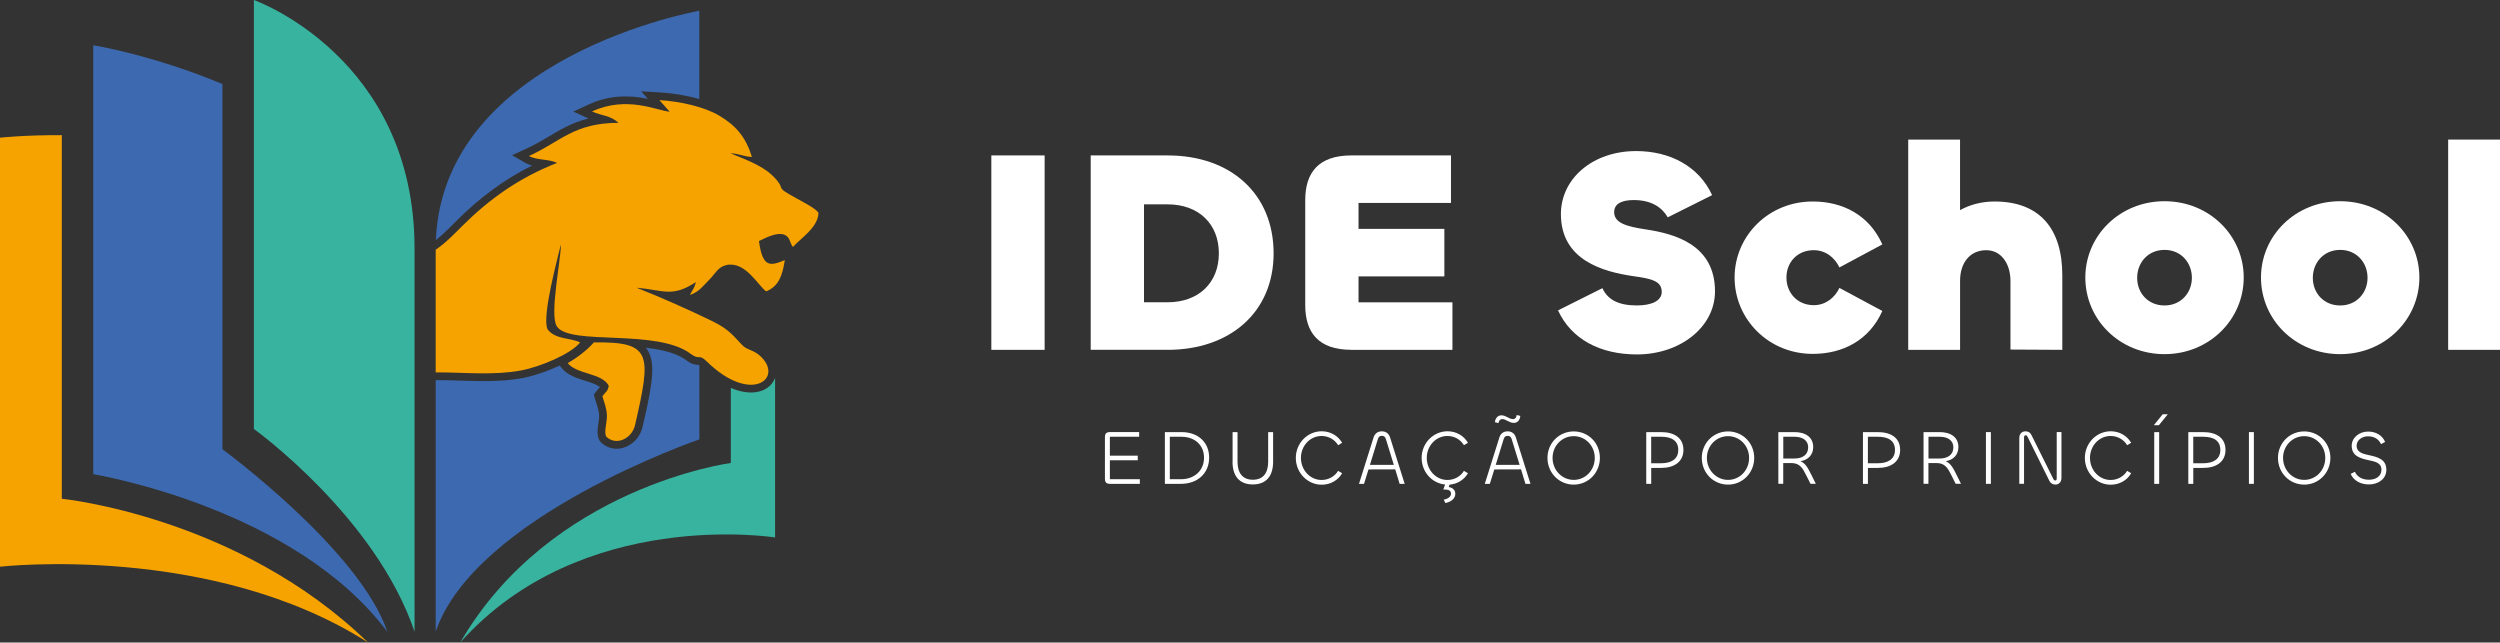 <?xml version="1.0" encoding="UTF-8"?> <svg xmlns="http://www.w3.org/2000/svg" id="Camada_2" data-name="Camada 2" viewBox="0 0 859.9 221.01"><rect x="0" y="0" width="859.9" height="221.01" fill="#333333" stroke="none"/><defs><style> .cls-1 { fill-rule: evenodd; } .cls-1, .cls-2, .cls-3, .cls-4, .cls-5 { stroke-width: 0px; } .cls-1, .cls-5 { fill: #f6a300; } .cls-2 { fill: #38b39f; } .cls-3 { fill: #3d69b0; } .cls-4 { fill: #fff; } </style></defs><g id="Camada_1-2" data-name="Camada 1"><g><g><path class="cls-5" d="m21.26,171.54V46.49c-12.99-.06-21.26.87-21.26.87v147.56s72.8-8.29,126.62,26.1c-44.77-43.44-105.36-49.47-105.36-49.47"></path><path class="cls-3" d="m76.51,154.5V28.91c-23.89-10.01-44.44-13.36-44.44-13.36v147.56s69.04,11.23,101.19,54.26c-9.45-28.17-56.76-62.86-56.76-62.86"></path><path class="cls-2" d="m251.38,159.25v-25.83c.43.19.87.36,1.31.52,2.95,1.07,6.39,1.55,9.4.42,2.14-.8,3.8-2.36,4.51-4.43v54.94s-66.51-10.66-108.31,36.14c31.12-53.6,93.1-61.77,93.1-61.77"></path><path class="cls-3" d="m240.56,125.62v25.51s-77.23,26.45-90.7,66.15v-86.53h.01c.22,0,.44,0,.65,0,9.7.02,19.5,1.08,29.12-.69,3.37-.62,8.37-2.21,12.88-4.34l.64.82c2.06,2.64,5.6,3.63,8.66,4.6,1.12.36,3.36,1.01,4.54,2-.45.53-.91.98-1.34,1.58l-.76,1.05.36,1.25c.57,2,1.4,3.88,1.46,6,.03,1.08-.24,2.37-.38,3.45-.21,1.61-.33,3.35.41,4.86l.19.39.3.31c2.34,2.38,5.69,2.93,8.72,1.66,2.9-1.21,5.02-3.85,5.71-6.9,1.12-4.9,2.34-10,2.99-14.97.42-3.21.68-7.03-.6-10.08-.34-.81-.76-1.52-1.26-2.14,5.23.61,10.52,1.78,13.78,4.23.88.66,1.86,1.27,2.94,1.53.58.14.96.12,1.49.15.05.03.11.07.17.12m0-121.92v30.37c-4.54-1.32-9.44-2.06-13.59-2.3l-6.41-.37,2.3,2.6c-.83-.17-1.66-.32-2.5-.45-6.22-.92-12.13-.28-17.87,2.38l-5.26,2.44,5.21,2.37c-2.66.66-5.27,1.62-7.93,2.97-2.27,1.15-4.43,2.47-6.61,3.76-2.3,1.36-4.61,2.65-7.05,3.76l-4.7,2.14,4.47,2.6c.75.43,1.56.74,2.41.96-9.6,4.78-17.99,11.05-25.76,18.78-2.36,2.34-4.68,4.81-7.33,6.85C152.6,19.07,240.56,3.7,240.56,3.7Z"></path><path class="cls-1" d="m195.28,124.9c3.04,3.89,11.89,3.38,14.11,7.79-.32,1.98-1.03,1.99-2.2,3.59.55,1.93,1.5,4.07,1.56,6.66.06,2.36-1.06,5.55-.25,7.2,3.3,3.35,8.84.83,9.94-3.96,5.54-24.29,5.94-28.73-14.17-28.4-2.34,2.64-5.76,5.28-9,7.11m35.09-86.47c-4.13-.25-14.63-5.69-26.74-.08,3.22,1.47,6.56,1.39,9.08,3.91-15.33.03-19.72,6.39-30.75,11.4,2.55,1.48,7.09,1.04,9.66,2.38-13.1,5.11-23.35,12.49-32.48,21.56-2.67,2.65-5.72,5.91-9.27,8.29v42.2c.22,0,.44,0,.67,0,9.54.02,19.3,1.07,28.63-.65,6.7-1.24,17.24-5.7,20.38-9.64-3.29-1.66-8.6-.97-11.2-4.53-2.09-4.33,3.59-24.85,4.58-29.2.03,5.44-3.98,24.14-1.4,28.17,4.36,6.82,34.3.65,46.03,9.46,3.21,2.42,2.62-.22,5.56,2.65,15.26,14.96,26.74,5.74,18.34-1.92-2.2-2.01-4.43-2.07-5.82-3.41-2.9-2.79-4.35-5.5-10.51-8.49-7.97-3.88-17.98-8.35-26.19-11.56,9.18.78,12.21,3.49,20.41-1.93-.6,2.44-1.26,2.71-2.04,4.43,3.16-1.06,4.54-3.15,6.42-5,2.29-2.25,3.19-4.63,6.07-5.28,6.55-1.48,10.88,6.98,13.72,9.04,4.12-1.63,5.58-5.12,6.43-10.75-4.85,1.97-7.65,2.89-8.89-6.56,2.15-1.02,7.54-4.03,9.92-1.35.81.92.94,2.5,1.78,3.38,2.23-2.66,8.84-6.78,8.75-11.83-1.22-1.56-5.25-3.62-7.49-4.85-7.63-4.23-3.9-2.69-6.7-6.14-3.76-4.64-9.58-6.76-16.03-9.38,2.6-.02,5.09,1.3,7.36,1.23-2.24-7.08-5.63-10.81-11.15-14.13-5.21-3.14-13.66-4.99-20.69-5.4l3.55,4Z"></path><path class="cls-2" d="m87.33,0v147.55s41.79,30.02,55.26,69.72V85.52C142.59,19.55,87.33,0,87.33,0"></path></g><g><g><path class="cls-4" d="m359.31,53.46v66.87h-18.33V53.46h18.33Z"></path><path class="cls-4" d="m401.61,120.32h-26.45V53.46h26.45c21.89,0,36.46,13.37,36.46,33.68s-15.06,33.19-36.46,33.19Zm0-50.03h-8.12v33.68h8.12c10.7,0,17.63-6.74,17.63-16.84s-6.94-16.84-17.63-16.84Z"></path><path class="cls-4" d="m464.8,120.32c-11.29,0-15.85-5.94-15.85-15.35v-36.16c0-9.41,4.56-15.35,15.85-15.35h34.28v16.35h-31.8v8.92h29.52v16.35h-29.52v8.91h32.3v16.35h-34.77Z"></path><path class="cls-4" d="m535.91,106.75l15.25-7.63c1.88,4.06,5.65,5.94,11.89,5.94,4.85,0,8.52-1.49,8.52-4.66,0-3.96-3.96-4.56-10.01-5.45-10.01-1.49-24.67-5.35-24.67-21.3,0-12.28,11-21.69,25.86-21.69,11.69,0,21.6,5.25,26.15,15.16l-15.26,7.63c-1.88-3.27-5.45-5.94-11.69-5.94-4.36,0-6.74,1.39-6.74,4.16,0,3.77,4.36,4.95,10.9,5.94,9.91,1.49,23.78,5.25,23.78,21.3,0,12.28-11.99,21.7-26.85,21.7-12.68,0-22.59-5.25-27.14-15.16Z"></path><path class="cls-4" d="m596.63,95.46c0-14.36,11.79-26.35,27.24-26.15,9.91.1,19.02,4.56,23.58,14.76l-14.76,7.92c-1.59-3.37-4.76-5.94-8.82-5.94-5.65,0-9.41,4.16-9.41,9.41s3.76,9.51,9.41,9.51c4.06,0,7.23-2.57,8.82-5.94l14.76,7.93c-4.56,10.2-13.67,14.66-23.58,14.76-15.45.2-27.24-11.89-27.24-26.25Z"></path><path class="cls-4" d="m656.35,120.32V48.01h17.83v24.27c3.37-1.88,7.43-2.97,11.89-2.97,15.55,0,23.28,9.41,23.28,25.36v25.66l-17.83-.1v-23.67c0-5.55-2.97-10.5-8.32-10.5-5.64,0-9.01,4.36-9.01,10.5v23.77h-17.83Z"></path><path class="cls-4" d="m717.27,95.46c0-14.36,11.79-26.25,27.24-26.25s27.24,11.89,27.24,26.25-11.79,26.35-27.24,26.35-27.24-11.89-27.24-26.35Zm36.65.1c0-5.25-3.76-9.61-9.41-9.61s-9.41,4.36-9.41,9.61,3.76,9.51,9.41,9.51,9.41-4.36,9.41-9.51Z"></path><path class="cls-4" d="m777.69,95.46c0-14.36,11.79-26.25,27.24-26.25s27.24,11.89,27.24,26.25-11.79,26.35-27.24,26.35-27.24-11.89-27.24-26.35Zm36.65.1c0-5.25-3.77-9.61-9.41-9.61s-9.41,4.36-9.41,9.61,3.76,9.51,9.41,9.51,9.41-4.36,9.41-9.51Z"></path><path class="cls-4" d="m859.9,48.01v72.32h-17.83V48.01h17.83Z"></path></g><path class="cls-4" d="m381.75,166.42c-1.28,0-1.7-.64-1.7-1.68v-14.44c0-1.04.42-1.68,1.7-1.68h10.07v1.6h-10.07v6.5h9.59v1.6h-9.59v6.5h10.31v1.6h-10.31Z"></path><path class="cls-4" d="m406.26,166.42h-5.59v-17.79h5.78c5.65,0,9.45,3.52,9.45,8.76,0,5.65-4.26,9.03-9.64,9.03Zm.19-16.19h-4.08v14.6h3.89c4.31,0,7.88-2.74,7.88-7.43,0-4.29-3.2-7.16-7.7-7.16Z"></path><path class="cls-4" d="m423.96,158.83v-10.2h1.7v10.17c0,3.86,1.7,6.21,5.27,6.21s5.27-2.34,5.27-6.21v-10.17h1.7v10.2c0,4.79-2.26,7.8-6.98,7.8s-6.98-3.01-6.98-7.8Z"></path><path class="cls-4" d="m445.71,157.5c0-5.09,4.02-9.16,8.9-9.16,2.98,0,5.62,1.52,7.03,3.97l-1.38.82c-1.2-1.97-3.33-3.17-5.7-3.17-3.89,0-7.09,3.33-7.09,7.54s3.17,7.59,7.09,7.59c2.37,0,4.5-1.17,5.7-3.14l1.38.83c-1.41,2.45-4.05,3.94-7.03,3.94-4.87,0-8.9-4.08-8.9-9.22Z"></path><path class="cls-4" d="m472.44,150.49c.45-1.44,1.52-2.13,2.85-2.13s2.4.69,2.85,2.13l5.01,15.93h-1.73l-1.52-4.98-9.19.03-1.54,4.95h-1.73l5.01-15.93Zm-1.25,9.4h8.23l-2.74-8.9c-.24-.75-.67-1.09-1.38-1.09s-1.14.35-1.36,1.09l-2.74,8.9Z"></path><path class="cls-4" d="m496.61,171.86c1.7-.35,2.48-1.15,2.48-2.1,0-.91-.77-1.39-2.16-1.39h-.48l.08-.24.53-1.47c-4.5-.43-8.07-4.31-8.07-9.16,0-5.09,4.02-9.16,8.9-9.16,2.98,0,5.62,1.52,7.03,3.97l-1.38.82c-1.2-1.97-3.33-3.17-5.7-3.17-3.89,0-7.09,3.33-7.09,7.54s3.17,7.59,7.09,7.59c2.37,0,4.5-1.17,5.7-3.14l1.38.83c-1.31,2.26-3.65,3.7-6.34,3.92l-.27.83c1.38.21,2.26,1.04,2.26,2.32,0,1.63-1.44,2.8-3.43,3.17l-.53-1.14Z"></path><path class="cls-4" d="m515.71,150.49c.45-1.44,1.52-2.13,2.85-2.13s2.4.69,2.85,2.13l5.01,15.93h-1.73l-1.52-4.98-9.19.03-1.54,4.95h-1.73l5.01-15.93Zm-1.52-5.27c.08-1.23.93-2.37,2.21-2.37,1.63,0,2.64,1.31,4.02,1.31.8,0,1.2-.67,1.25-1.41l1.25.29c-.08,1.31-.88,2.42-2.19,2.42-1.68,0-2.69-1.31-4.02-1.31-.77,0-1.2.67-1.31,1.38l-1.23-.32Zm.27,14.68h8.23l-2.74-8.9c-.24-.75-.67-1.09-1.38-1.09s-1.14.35-1.36,1.09l-2.74,8.9Z"></path><path class="cls-4" d="m532.27,157.5c0-5.11,3.99-9.11,9.03-9.11s9,3.99,9,9.11-3.99,9.19-9,9.19-9.03-4-9.03-9.19Zm16.27,0c0-4.18-3.22-7.48-7.25-7.48s-7.27,3.3-7.27,7.48,3.22,7.56,7.27,7.56,7.25-3.33,7.25-7.56Z"></path><path class="cls-4" d="m566.24,166.42v-17.79h5.14c4.53,0,7.65,2,7.65,6.13s-3.25,6.18-7.59,6.18h-3.49v5.49h-1.7Zm1.7-16.19v9.11h3.46c3.28,0,5.86-1.31,5.86-4.58s-2.42-4.53-5.86-4.53h-3.46Z"></path><path class="cls-4" d="m585.35,157.5c0-5.11,3.99-9.11,9.03-9.11s9,3.99,9,9.11-3.99,9.19-9,9.19-9.03-4-9.03-9.19Zm16.27,0c0-4.18-3.22-7.48-7.25-7.48s-7.27,3.3-7.27,7.48,3.22,7.56,7.27,7.56,7.25-3.33,7.25-7.56Z"></path><path class="cls-4" d="m611.68,166.42v-17.79h5.62c3.54,0,6.37,1.62,6.37,5.14,0,2.64-1.68,4.42-4.37,4.87,1.7.69,2.61,2.4,3.75,4.71l1.52,3.06h-1.84l-1.41-2.82c-1.25-2.5-2.24-4.32-5.14-4.32h-2.82v7.14h-1.68Zm1.7-16.19v7.48h3.86c2.69,0,4.69-1.25,4.69-3.81s-2.1-3.67-4.63-3.67h-3.92Z"></path><path class="cls-4" d="m640.78,166.42v-17.79h5.14c4.53,0,7.65,2,7.65,6.13s-3.25,6.18-7.59,6.18h-3.49v5.49h-1.7Zm1.7-16.19v9.11h3.46c3.28,0,5.86-1.31,5.86-4.58s-2.42-4.53-5.86-4.53h-3.46Z"></path><path class="cls-4" d="m661.62,166.42v-17.79h5.62c3.54,0,6.37,1.62,6.37,5.14,0,2.64-1.68,4.42-4.37,4.87,1.7.69,2.61,2.4,3.75,4.71l1.52,3.06h-1.84l-1.41-2.82c-1.25-2.5-2.24-4.32-5.14-4.32h-2.82v7.14h-1.68Zm1.7-16.19v7.48h3.86c2.69,0,4.69-1.25,4.69-3.81s-2.1-3.67-4.63-3.67h-3.92Z"></path><path class="cls-4" d="m684.78,148.63v17.79h-1.7v-17.79h1.7Z"></path><path class="cls-4" d="m694.56,166.42v-15.74c0-1.49.88-2.32,2.13-2.32,1.01,0,1.63.42,2.08,1.33l7.38,14.83c.27.53.43.75.8.75.32,0,.48-.24.48-.72v-15.93h1.63v15.77c0,1.49-.99,2.29-2.05,2.29-.93,0-1.68-.4-2.13-1.33l-7.41-14.97c-.21-.45-.37-.67-.69-.67-.4,0-.59.29-.59.85v15.85h-1.63Z"></path><path class="cls-4" d="m717.11,157.5c0-5.09,4.02-9.16,8.9-9.16,2.98,0,5.62,1.52,7.03,3.97l-1.38.82c-1.2-1.97-3.33-3.17-5.7-3.17-3.89,0-7.09,3.33-7.09,7.54s3.17,7.59,7.09,7.59c2.37,0,4.5-1.17,5.7-3.14l1.38.83c-1.41,2.45-4.05,3.94-7.03,3.94-4.87,0-8.9-4.08-8.9-9.22Z"></path><path class="cls-4" d="m740.83,146.26l3.04-3.76h1.76l-3.06,3.76h-1.73Zm1.84,2.37v17.79h-1.7v-17.79h1.7Z"></path><path class="cls-4" d="m752.69,166.42v-17.79h5.14c4.53,0,7.65,2,7.65,6.13s-3.25,6.18-7.59,6.18h-3.49v5.49h-1.7Zm1.7-16.19v9.11h3.46c3.28,0,5.86-1.31,5.86-4.58s-2.42-4.53-5.86-4.53h-3.46Z"></path><path class="cls-4" d="m775.24,148.63v17.79h-1.7v-17.79h1.7Z"></path><path class="cls-4" d="m783.53,157.5c0-5.11,3.99-9.11,9.03-9.11s9,3.99,9,9.11-3.99,9.19-9,9.19-9.03-4-9.03-9.19Zm16.27,0c0-4.18-3.22-7.48-7.25-7.48s-7.27,3.3-7.27,7.48,3.22,7.56,7.27,7.56,7.25-3.33,7.25-7.56Z"></path><path class="cls-4" d="m808.55,162.99l1.44-.72c.77,1.76,2.53,2.74,4.82,2.74,2.45,0,4.31-1.25,4.31-3.44,0-2.37-2.13-2.82-4.48-3.3-2.69-.58-5.75-1.38-5.75-4.93,0-2.8,2.58-4.9,5.67-4.9,2.56,0,4.85,1.23,5.83,3.57l-1.41.75c-.8-1.73-2.37-2.69-4.48-2.69s-3.92,1.36-3.92,3.22c0,2.34,2.18,2.82,4.53,3.33,2.69.58,5.7,1.38,5.7,4.95,0,3.04-2.61,5.06-6.02,5.06-2.82,0-5.27-1.31-6.26-3.65Z"></path></g></g></g></svg> 
